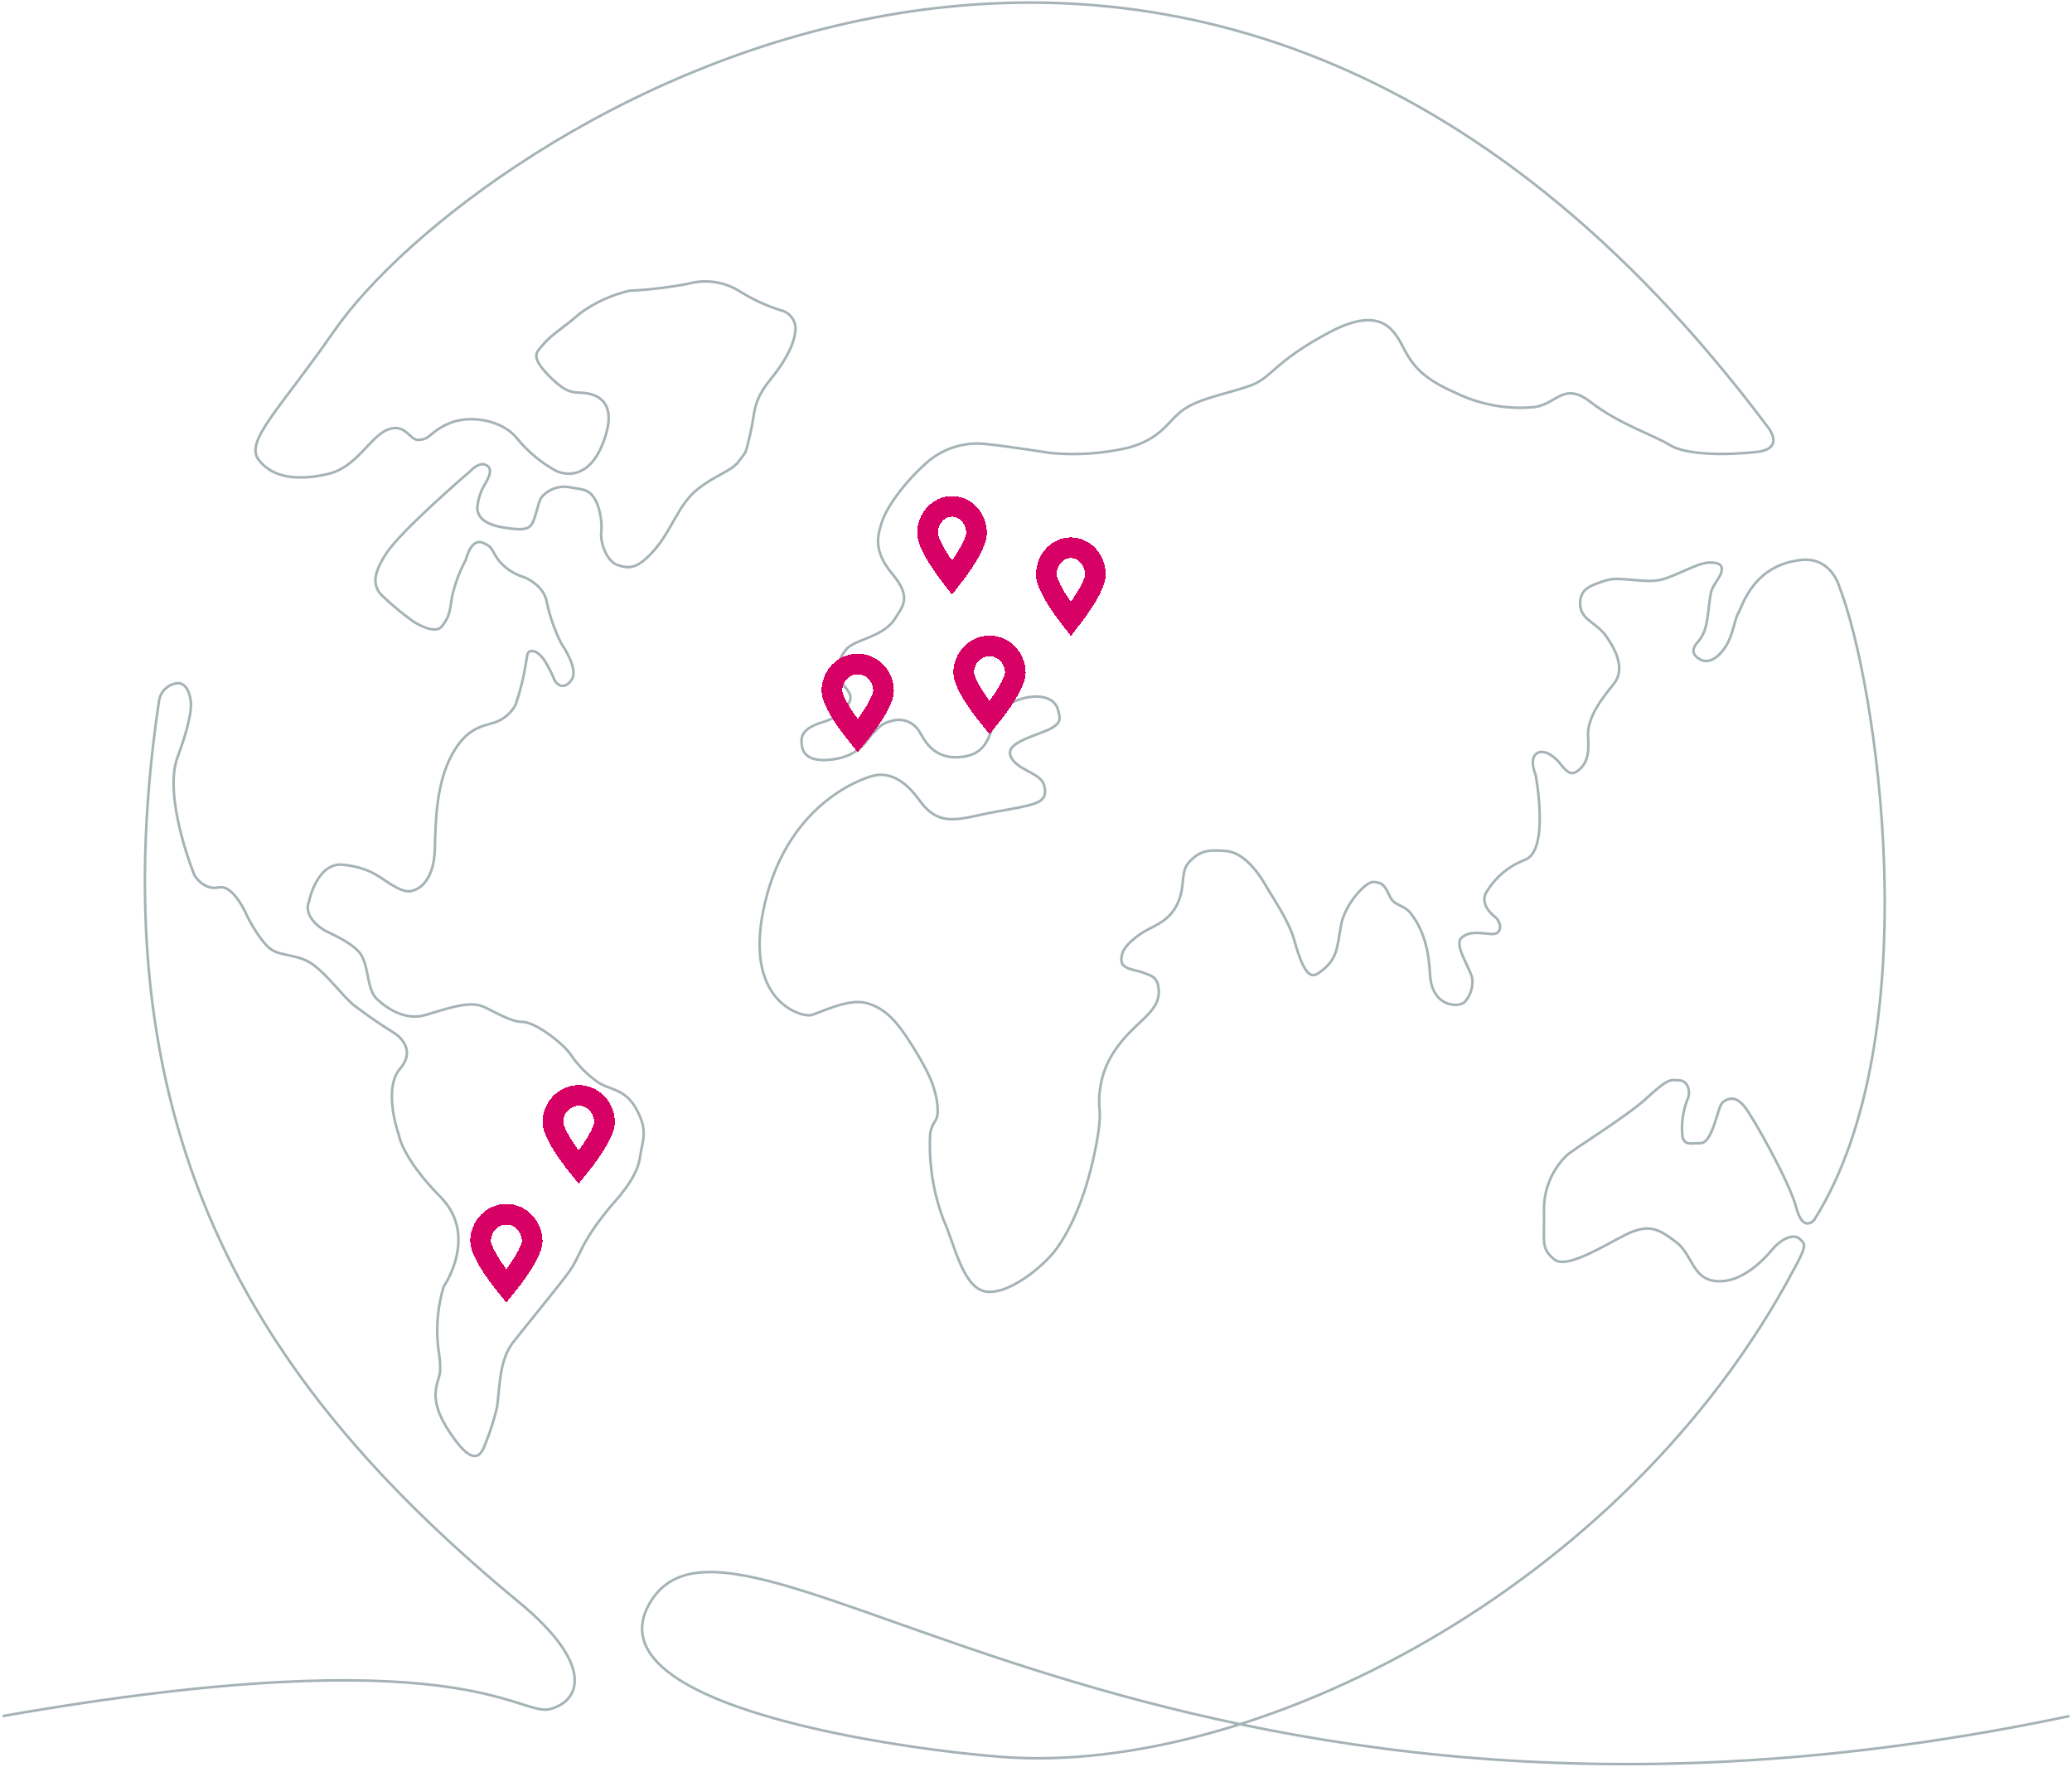 <svg width="802" height="686" viewBox="0 0 802 686" fill="none" xmlns="http://www.w3.org/2000/svg">
<path d="M1 664.228C179.366 633.029 200.864 664.814 213 661.5C225.136 658.186 229.769 643.997 200.964 620.226C103.85 539.981 35.694 443.324 61.641 270.671C61.995 269.134 62.788 267.733 63.924 266.639C65.059 265.546 66.488 264.807 68.035 264.513C73.415 263.527 73.907 272.087 73.907 272.087C73.907 272.087 74.645 277.23 68.773 292.903C62.901 308.576 75.26 338.784 75.26 338.784C75.26 338.784 78.764 344.757 84.667 343.495C90.569 342.232 95.672 354.611 95.672 354.611C95.672 354.611 101.298 365.881 105.94 368.067C110.582 370.253 115.962 369.545 121.311 373.456C126.66 377.367 132.563 385.342 136.682 388.852C141.893 392.846 147.3 396.577 152.883 400.03C152.883 400.03 161.768 405.634 154.882 413.609C147.995 421.584 154.359 439.198 154.359 439.198C154.359 439.198 155.466 448.066 170.437 463.216C185.409 478.365 171.728 497.98 171.728 497.98C169.512 505.347 168.76 513.079 169.515 520.736C171.113 531.482 170.222 531.698 169.269 535.177C167.701 540.843 168.377 546.878 176.34 557.594C184.302 568.31 186.7 561.874 187.745 559.103C189.659 554.471 191.201 549.693 192.356 544.815C193.463 537.795 193.063 526.987 198.32 519.935C200.749 516.671 214.644 499.828 219.84 492.869C225.035 485.91 223.898 482.03 236.287 467.034C238.008 464.971 246.37 456.441 247.6 448.558C248.83 440.676 250.92 437.72 246.309 429.282C241.697 420.845 235.58 422.169 230.661 418.32C226.739 415.449 223.357 411.904 220.67 407.851C217.257 403.232 206.959 395.534 202.224 395.534C197.49 395.534 191.034 391.285 186.853 389.56C181.935 387.528 174.772 389.776 164.842 392.824C157.31 395.164 150.24 390.7 146.089 386.881C141.939 383.063 143.015 375.427 139.941 369.822C137.727 365.912 130.472 362.463 126.568 360.585C123.494 359.137 117.345 354.426 119.62 348.853C119.62 348.853 122.695 333.457 132.993 334.719C143.292 335.982 146.12 339.061 151.438 342.356C156.757 345.65 158.632 345.281 160.999 344.265C163.367 343.249 168.039 339.553 168.316 328.53C168.593 317.506 168.931 303.249 174.803 292.349C180.674 281.448 186.823 281.171 191.68 279.57C195.103 278.365 197.94 275.899 199.611 272.673C201.396 267.45 202.723 262.083 203.577 256.63C204.161 252.503 204.315 252.196 205.575 252.042C206.836 251.888 208.035 252.257 210.433 255.121C212.136 257.729 213.567 260.504 214.706 263.404C215.536 264.82 218.21 267.376 221.223 263.158C224.236 258.939 217.319 249.178 217.319 249.178C214.768 244.147 212.877 238.806 211.693 233.289C210.74 226.515 203.024 223.466 203.024 223.466C199.497 222.442 196.312 220.484 193.801 217.801C189.989 213.52 191.557 212.012 186.884 210.072C182.211 208.132 180.305 216.692 180.305 216.692C177.906 221.153 176.117 225.917 174.987 230.856C174.034 237.015 174.034 238.431 171.144 242.311C168.254 246.191 159.708 240.371 159.708 240.371C155.365 237.235 151.256 233.788 147.411 230.056C144.86 226.977 143.63 223.035 149.686 213.952C155.742 204.868 181.996 182.389 181.996 182.389C181.996 182.389 185.716 178.171 188.606 180.265C191.495 182.359 187.622 187.193 186.669 189.287C185.549 191.666 184.892 194.237 184.732 196.862C185.07 200.126 187.315 203.02 195.523 204.283C203.731 205.545 205.083 204.498 206.282 202.035C207.481 199.572 208.25 194.922 209.357 192.797C210.67 191.134 212.413 189.864 214.397 189.126C216.381 188.387 218.53 188.209 220.608 188.609C225.281 189.564 228.325 188.917 230.907 194.398C232.559 198.42 233.162 202.796 232.659 207.116C232.659 210.441 234.78 217.277 239.115 218.724C243.45 220.172 246.801 220.356 253.41 212.751C260.02 205.145 262.633 195.322 269.796 189.533C276.958 183.744 283.199 182.451 286.058 178.448C288.917 174.445 288.333 176.662 290.424 167.825C292.514 158.987 291.069 155.692 298.447 146.578C305.825 137.463 307.977 130.905 307.916 126.563C307.764 125.214 307.253 123.931 306.436 122.847C305.62 121.764 304.527 120.92 303.274 120.404C297.393 118.689 291.776 116.171 286.581 112.922C283.614 111 280.274 109.732 276.782 109.201C273.289 108.67 269.724 108.889 266.322 109.843C258.87 111.247 251.331 112.142 243.757 112.521C236.74 114.094 230.131 117.126 224.359 121.42C217.288 127.579 213.353 129.396 209.51 134.199C207.819 136.293 205.176 137.987 212.308 145.285C219.44 152.582 221.899 151.782 225.619 152.059C230.907 152.428 239.822 155.354 233.274 171.797C226.726 188.24 215.321 182.297 215.321 182.297C209.599 179.188 204.527 175.006 200.38 169.98C194.693 162.528 181.935 160.434 173.972 163.822C166.01 167.209 166.779 170.257 161.676 170.257C158.601 170.257 156.726 163.544 149.932 166.347C143.138 169.149 138.035 180.881 127.029 183.436C116.024 185.992 105.879 185.376 100.191 178.078C94.504 170.781 108.184 158.618 129.366 128.072C182.58 51.306 460.858 -133.201 684.261 165.3C684.261 165.3 691.393 173.737 679.742 174.968C668.09 176.2 652.75 176.2 646.386 172.289C640.023 168.379 626.496 164.037 615.644 155.6C604.792 147.163 602.425 157.232 592.711 157.663C582.585 158.434 572.438 156.477 563.321 151.997C550.379 146.424 546.628 141.004 543.585 135.308C540.08 128.718 535.438 117.541 514.626 128.595C493.813 139.65 492.491 145.716 485.083 148.795C477.674 151.874 464.824 153.814 458.214 158.464C451.604 163.113 450.006 169.764 436.326 173.398C426.69 175.576 416.775 176.241 406.936 175.369C406.936 175.369 388.491 172.505 382.343 171.951C377.992 171.35 373.563 171.724 369.374 173.044C365.185 174.365 361.341 176.6 358.118 179.587C349.141 187.716 343.054 196.831 341.425 201.85C339.795 206.869 337.674 212.997 345.39 222.142C353.107 231.288 349.295 234.798 346.466 239.386C342.132 246.314 332.264 247.207 328.175 250.687C325.623 253.371 324.098 256.871 323.871 260.571C324.148 263.034 328.39 266.73 329.066 269.008C330.081 272.549 324.916 277.599 318.706 279.416C312.496 281.233 310.252 283.727 310.252 286.621C310.252 289.516 310.59 295.397 322.057 293.981C333.524 292.564 336.045 285.297 338.012 283.696C339.98 282.095 340.502 280.001 345.729 278.893C347.517 278.456 349.396 278.566 351.121 279.208C352.847 279.851 354.342 280.995 355.412 282.495C357.042 284.466 359.901 293.611 370.783 293.088C381.666 292.564 382.25 285.544 384.587 281.048C386.923 276.552 387.999 272.611 395.531 270.456C403.063 268.3 408.258 270.455 409.426 274.458C410.595 278.462 410.533 279.508 407.459 281.572C404.385 283.635 394.271 285.944 391.596 289.485C390.182 291.333 390.797 294.535 396.299 297.584C401.802 300.632 404.292 301.525 404.477 306.175C404.661 310.824 400.357 311.563 386.032 314.088C371.706 316.613 363.989 321.078 355.751 309.593C347.512 298.107 340.134 299.708 337.643 300.355C335.153 301.001 305.733 309.777 296.234 348.853C286.735 387.928 310.56 393.81 313.972 392.917C317.384 392.024 328.359 386.265 335.492 388.267C342.624 390.268 347.143 395.257 352.769 404.217C358.394 413.178 361.991 419.86 362.79 427.404C363.59 434.948 361.192 432.608 360.055 438.705C359.419 450.078 361.168 461.459 365.188 472.115C369.308 481.075 372.536 497.98 381.144 499.828C389.751 501.675 403.37 490.59 408.412 484.031C413.454 477.473 419.879 464.817 423.783 445.756C427.687 426.696 424.029 431.068 426.15 419.398C428.271 407.728 436.848 399.845 441.521 395.472C446.194 391.1 448.807 387.99 448.499 383.155C448.192 378.321 445.979 377.767 442.597 376.504C439.215 375.242 434.112 375.211 434.051 371.639C433.989 368.067 436.049 365.481 440.691 362.001C445.333 358.522 451.758 357.598 455.478 350.362C459.198 343.125 456.462 337.552 460.52 333.395C464.578 329.238 467.652 328.807 474.569 329.392C481.486 329.977 487.05 337.706 489.94 342.756C492.83 347.806 498.886 356.366 501.007 364.033C505.526 380.415 508.539 378.075 511.367 375.919C517.516 371.208 517.516 367.267 518.991 358.491C520.467 349.715 528.89 341.093 531.595 341.37C534.301 341.647 535.684 341.801 537.744 346.513C539.804 351.224 543.185 349.592 546.413 353.964C550.348 359.445 552.93 365.819 553.515 377.213C554.191 389.868 564.643 390.145 566.98 387.805C568.089 386.561 568.919 385.092 569.412 383.498C569.906 381.904 570.051 380.223 569.839 378.567C568.978 374.626 562.614 365.635 565.719 362.956C568.824 360.277 572.544 361.139 577.186 361.508C581.828 361.878 581.182 356.828 578.631 354.857C576.079 352.887 572.882 348.945 575.557 344.973C579.063 339.297 584.366 334.96 590.62 332.656C599.843 328.53 594.371 299.801 594.371 299.801C594.371 299.801 591.973 294.474 594.371 292.01C596.769 289.547 601.165 292.01 604.208 295.952C607.252 299.893 608.789 299.585 610.203 298.692C615.952 294.997 614.722 287.945 614.661 284.343C614.661 276.614 621.27 268.947 624.713 264.605C629.017 259.062 625.697 252.072 621.854 246.468C618.011 240.864 611.802 240.002 611.617 233.874C611.433 227.746 615.952 226.515 621.67 224.636C627.388 222.758 637.533 226.453 644.603 223.928C651.674 221.403 655.855 218.632 660.774 217.77C661.881 217.77 666.645 217.277 666.461 220.418C666.277 223.559 662.803 226.176 662.188 229.656C660.651 238.555 661.327 243.82 657.115 248.531C653.703 252.35 656.501 254.228 657.607 254.967C660.405 256.876 664.217 255.798 667.845 250.41C670.919 245.698 671.195 240.187 672.855 237.261C674.516 234.336 678.758 218.509 697.449 216.723C708.916 215.645 711.959 227.161 711.959 227.161C726.162 263.25 747.282 400.522 702.245 472.145C702.245 472.145 697.941 477.472 695.266 467.403C692.592 457.334 678.604 432.577 675.407 428.543C673.624 426.296 671.626 424.664 668.982 425.464C666.338 426.265 665.908 427.65 664.893 431.038C663.448 435.656 661.481 442.585 658.069 442.492C654.656 442.4 652.135 443.57 651.213 439.906C650.705 435.004 651.38 430.051 653.18 425.464C654.472 422.908 653.519 418.351 650.106 418.166C646.694 417.982 645.895 417.15 637.625 424.818C629.355 432.485 608.236 445.202 606.207 447.419C603.407 450.188 601.202 453.501 599.727 457.155C598.252 460.809 597.538 464.726 597.629 468.666C597.814 480.983 596.307 483.015 601.626 487.48C606.944 491.945 625.174 479.197 632.03 476.672C638.885 474.147 642.329 475.84 648.784 480.767C655.24 485.694 654.933 494.932 664.155 495.855C673.378 496.779 681.678 488.773 685.89 483.754C690.102 478.735 694.744 477.596 696.65 479.566C698.556 481.537 699.724 481.383 694.713 490.652C628.587 615.73 484.529 687.107 388.552 680.086C351.293 677.376 228.109 660.841 251.443 620.595C285.342 562.075 449.006 738.56 801 664.228" stroke="#A5B3B7" stroke-miterlimit="10"/>
<g filter="url(#filter0_d_47_30257)">
<path d="M202 476.476C202 477.494 201.493 479.263 200.247 481.711C199.062 484.041 197.439 486.549 195.749 488.905C194.437 490.735 193.12 492.426 192 493.808C190.88 492.426 189.563 490.735 188.251 488.905C186.561 486.549 184.938 484.041 183.753 481.711C182.507 479.263 182 477.494 182 476.476C182 470.563 186.602 466 192 466C197.398 466 202 470.563 202 476.476Z" stroke="#D70064" stroke-width="8" shape-rendering="crispEdges"/>
</g>
<g filter="url(#filter1_d_47_30257)">
<path d="M374 202.476C374 203.528 373.499 205.317 372.299 207.763C371.155 210.096 369.588 212.606 367.96 214.961C366.755 216.704 365.545 218.32 364.5 219.665C363.455 218.32 362.245 216.704 361.04 214.961C359.412 212.606 357.845 210.096 356.701 207.763C355.501 205.317 355 203.528 355 202.476C355 196.423 359.512 192 364.5 192C369.488 192 374 196.423 374 202.476Z" stroke="#D70064" stroke-width="8" shape-rendering="crispEdges"/>
</g>
<g filter="url(#filter2_d_47_30257)">
<path d="M420 218.476C420 219.528 419.499 221.317 418.299 223.763C417.155 226.096 415.588 228.606 413.96 230.961C412.755 232.704 411.545 234.32 410.5 235.665C409.455 234.32 408.245 232.704 407.04 230.961C405.412 228.606 403.845 226.096 402.701 223.763C401.501 221.317 401 219.528 401 218.476C401 212.423 405.512 208 410.5 208C415.488 208 420 212.423 420 218.476Z" stroke="#D70064" stroke-width="8" shape-rendering="crispEdges"/>
</g>
<g filter="url(#filter3_d_47_30257)">
<path d="M230 430.476C230 431.494 229.493 433.263 228.247 435.711C227.062 438.041 225.439 440.549 223.749 442.905C222.437 444.735 221.12 446.426 220 447.808C218.88 446.426 217.563 444.735 216.251 442.905C214.561 440.549 212.938 438.041 211.753 435.711C210.507 433.263 210 431.494 210 430.476C210 424.563 214.602 420 220 420C225.398 420 230 424.563 230 430.476Z" stroke="#D70064" stroke-width="8" shape-rendering="crispEdges"/>
</g>
<g filter="url(#filter4_d_47_30257)">
<path d="M389 256.476C389 257.494 388.493 259.263 387.247 261.711C386.062 264.041 384.439 266.549 382.749 268.905C381.437 270.735 380.12 272.426 379 273.808C377.88 272.426 376.563 270.735 375.251 268.905C373.561 266.549 371.938 264.041 370.753 261.711C369.507 259.263 369 257.494 369 256.476C369 250.563 373.602 246 379 246C384.398 246 389 250.563 389 256.476Z" stroke="#D70064" stroke-width="8" shape-rendering="crispEdges"/>
</g>
<g filter="url(#filter5_d_47_30257)">
<path d="M338 263.476C338 264.494 337.493 266.263 336.247 268.711C335.062 271.041 333.439 273.549 331.749 275.905C330.437 277.735 329.12 279.426 328 280.808C326.88 279.426 325.563 277.735 324.251 275.905C322.561 273.549 320.938 271.041 319.753 268.711C318.507 266.263 318 264.494 318 263.476C318 257.563 322.602 253 328 253C333.398 253 338 257.563 338 263.476Z" stroke="#D70064" stroke-width="8" shape-rendering="crispEdges"/>
</g>
<defs>
<filter id="filter0_d_47_30257" x="174" y="458" width="44" height="54" filterUnits="userSpaceOnUse" color-interpolation-filters="sRGB">
<feFlood flood-opacity="0" result="BackgroundImageFix"/>
<feColorMatrix in="SourceAlpha" type="matrix" values="0 0 0 0 0 0 0 0 0 0 0 0 0 0 0 0 0 0 127 0" result="hardAlpha"/>
<feOffset dx="4" dy="4"/>
<feGaussianBlur stdDeviation="4"/>
<feComposite in2="hardAlpha" operator="out"/>
<feColorMatrix type="matrix" values="0 0 0 0 0.843 0 0 0 0 0 0 0 0 0 0.392 0 0 0 0.4 0"/>
<feBlend mode="normal" in2="BackgroundImageFix" result="effect1_dropShadow_47_30257"/>
<feBlend mode="normal" in="SourceGraphic" in2="effect1_dropShadow_47_30257" result="shape"/>
</filter>
<filter id="filter1_d_47_30257" x="347" y="184" width="43" height="54" filterUnits="userSpaceOnUse" color-interpolation-filters="sRGB">
<feFlood flood-opacity="0" result="BackgroundImageFix"/>
<feColorMatrix in="SourceAlpha" type="matrix" values="0 0 0 0 0 0 0 0 0 0 0 0 0 0 0 0 0 0 127 0" result="hardAlpha"/>
<feOffset dx="4" dy="4"/>
<feGaussianBlur stdDeviation="4"/>
<feComposite in2="hardAlpha" operator="out"/>
<feColorMatrix type="matrix" values="0 0 0 0 0.843 0 0 0 0 0 0 0 0 0 0.392 0 0 0 0.4 0"/>
<feBlend mode="normal" in2="BackgroundImageFix" result="effect1_dropShadow_47_30257"/>
<feBlend mode="normal" in="SourceGraphic" in2="effect1_dropShadow_47_30257" result="shape"/>
</filter>
<filter id="filter2_d_47_30257" x="393" y="200" width="43" height="54" filterUnits="userSpaceOnUse" color-interpolation-filters="sRGB">
<feFlood flood-opacity="0" result="BackgroundImageFix"/>
<feColorMatrix in="SourceAlpha" type="matrix" values="0 0 0 0 0 0 0 0 0 0 0 0 0 0 0 0 0 0 127 0" result="hardAlpha"/>
<feOffset dx="4" dy="4"/>
<feGaussianBlur stdDeviation="4"/>
<feComposite in2="hardAlpha" operator="out"/>
<feColorMatrix type="matrix" values="0 0 0 0 0.843 0 0 0 0 0 0 0 0 0 0.392 0 0 0 0.4 0"/>
<feBlend mode="normal" in2="BackgroundImageFix" result="effect1_dropShadow_47_30257"/>
<feBlend mode="normal" in="SourceGraphic" in2="effect1_dropShadow_47_30257" result="shape"/>
</filter>
<filter id="filter3_d_47_30257" x="202" y="412" width="44" height="54" filterUnits="userSpaceOnUse" color-interpolation-filters="sRGB">
<feFlood flood-opacity="0" result="BackgroundImageFix"/>
<feColorMatrix in="SourceAlpha" type="matrix" values="0 0 0 0 0 0 0 0 0 0 0 0 0 0 0 0 0 0 127 0" result="hardAlpha"/>
<feOffset dx="4" dy="4"/>
<feGaussianBlur stdDeviation="4"/>
<feComposite in2="hardAlpha" operator="out"/>
<feColorMatrix type="matrix" values="0 0 0 0 0.843 0 0 0 0 0 0 0 0 0 0.392 0 0 0 0.4 0"/>
<feBlend mode="normal" in2="BackgroundImageFix" result="effect1_dropShadow_47_30257"/>
<feBlend mode="normal" in="SourceGraphic" in2="effect1_dropShadow_47_30257" result="shape"/>
</filter>
<filter id="filter4_d_47_30257" x="361" y="238" width="44" height="54" filterUnits="userSpaceOnUse" color-interpolation-filters="sRGB">
<feFlood flood-opacity="0" result="BackgroundImageFix"/>
<feColorMatrix in="SourceAlpha" type="matrix" values="0 0 0 0 0 0 0 0 0 0 0 0 0 0 0 0 0 0 127 0" result="hardAlpha"/>
<feOffset dx="4" dy="4"/>
<feGaussianBlur stdDeviation="4"/>
<feComposite in2="hardAlpha" operator="out"/>
<feColorMatrix type="matrix" values="0 0 0 0 0.843 0 0 0 0 0 0 0 0 0 0.392 0 0 0 0.4 0"/>
<feBlend mode="normal" in2="BackgroundImageFix" result="effect1_dropShadow_47_30257"/>
<feBlend mode="normal" in="SourceGraphic" in2="effect1_dropShadow_47_30257" result="shape"/>
</filter>
<filter id="filter5_d_47_30257" x="310" y="245" width="44" height="54" filterUnits="userSpaceOnUse" color-interpolation-filters="sRGB">
<feFlood flood-opacity="0" result="BackgroundImageFix"/>
<feColorMatrix in="SourceAlpha" type="matrix" values="0 0 0 0 0 0 0 0 0 0 0 0 0 0 0 0 0 0 127 0" result="hardAlpha"/>
<feOffset dx="4" dy="4"/>
<feGaussianBlur stdDeviation="4"/>
<feComposite in2="hardAlpha" operator="out"/>
<feColorMatrix type="matrix" values="0 0 0 0 0.843 0 0 0 0 0 0 0 0 0 0.392 0 0 0 0.4 0"/>
<feBlend mode="normal" in2="BackgroundImageFix" result="effect1_dropShadow_47_30257"/>
<feBlend mode="normal" in="SourceGraphic" in2="effect1_dropShadow_47_30257" result="shape"/>
</filter>
</defs>
</svg>
